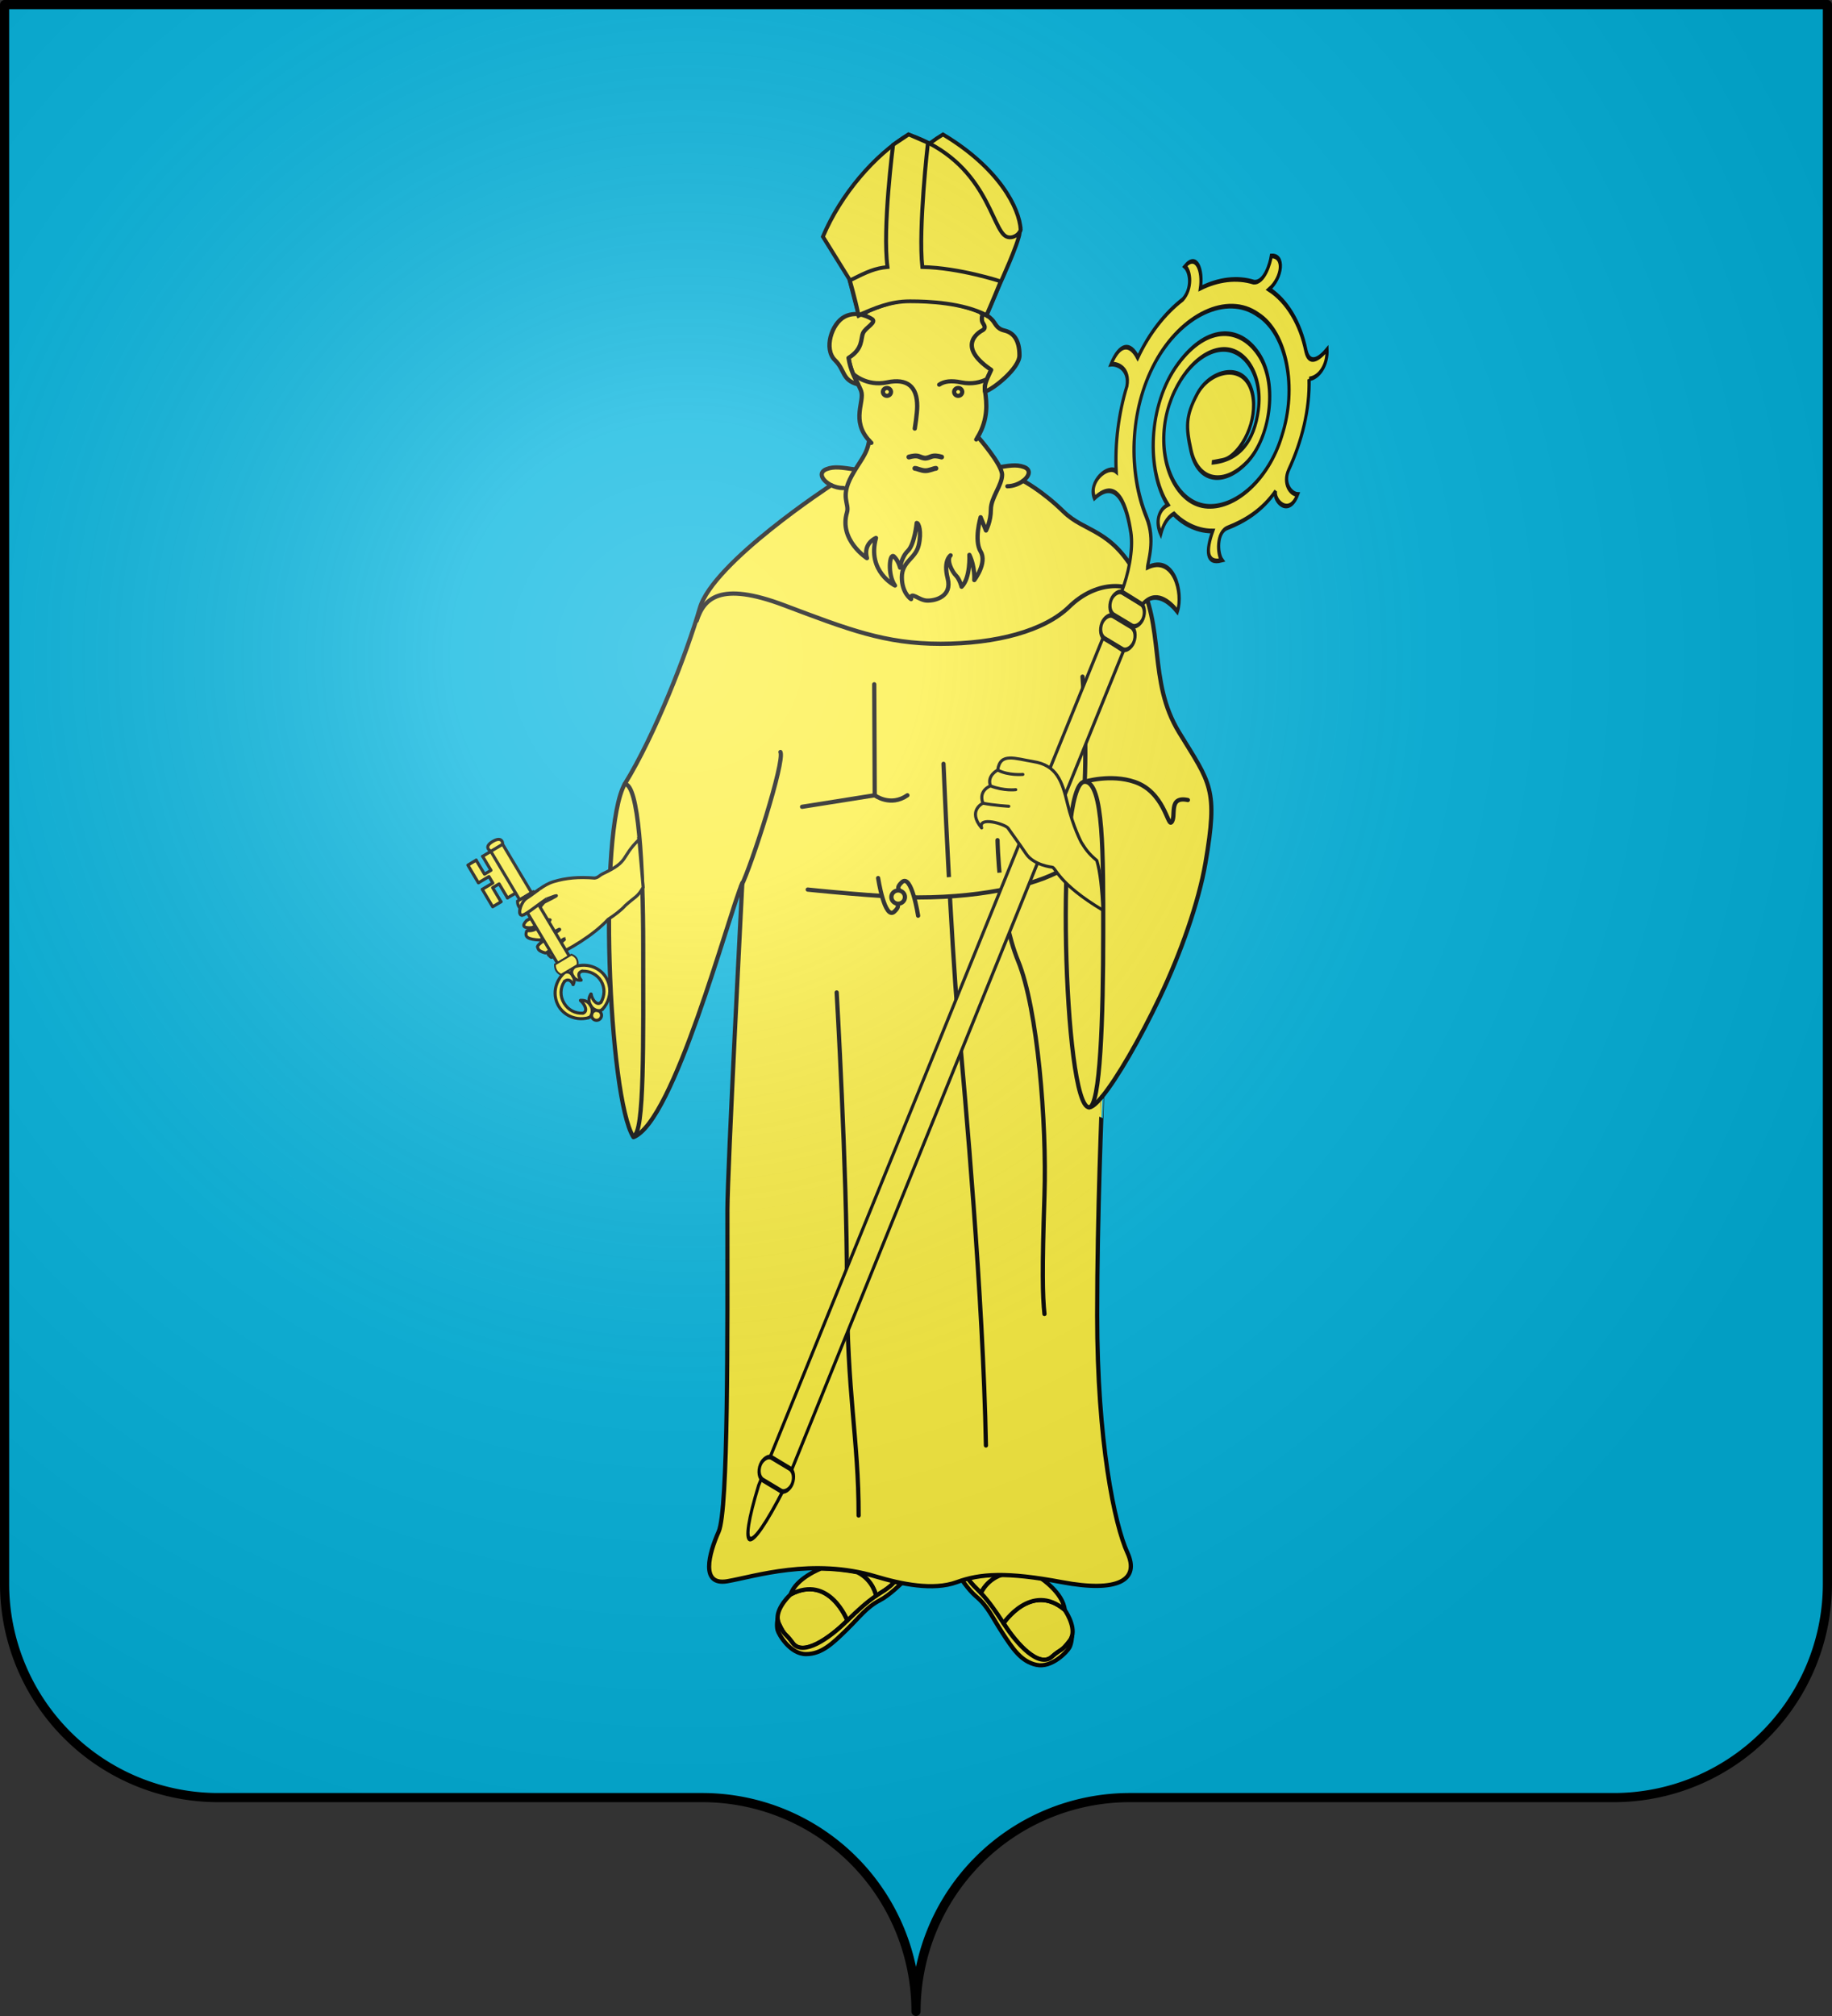 <?xml version="1.0" encoding="UTF-8" standalone="no"?>
<svg
   xmlns:dc="http://purl.org/dc/elements/1.1/"
   xmlns:cc="http://creativecommons.org/ns#"
   xmlns:rdf="http://www.w3.org/1999/02/22-rdf-syntax-ns#"
   xmlns:svg="http://www.w3.org/2000/svg"
   xmlns="http://www.w3.org/2000/svg"
   xmlns:xlink="http://www.w3.org/1999/xlink"
   xmlns:sodipodi="http://sodipodi.sourceforge.net/DTD/sodipodi-0.dtd"
   xmlns:inkscape="http://www.inkscape.org/namespaces/inkscape"
   width="600"
   height="660"
   viewBox="-300 -295 600 660"
   id="svg2"
   version="1.1"
   inkscape:version="0.48.3.1 r9886"
   sodipodi:docname="Uccle Blason.svg"
   inkscape:export-filename="/home/yan/Images/blasons/uccle/Uccle Blason.png"
   inkscape:export-xdpi="156.54997"
   inkscape:export-ydpi="156.54997">
  <rect x="-300" y="-295" width="600" height="660" fill="#333333" stroke="none"/>
  <sodipodi:namedview
     pagecolor="#ffffff"
     bordercolor="#666666"
     borderopacity="1"
     objecttolerance="10"
     gridtolerance="10"
     guidetolerance="10"
     inkscape:pageopacity="0"
     inkscape:pageshadow="2"
     inkscape:window-width="1680"
     inkscape:window-height="895"
     id="namedview27"
     showgrid="false"
     inkscape:zoom="1"
     inkscape:cx="702.85175"
     inkscape:cy="545.48143"
     inkscape:window-x="0"
     inkscape:window-y="24"
     inkscape:window-maximized="1"
     inkscape:current-layer="layer4" />
  <defs
     id="defs4">
    <radialGradient
       id="Gradient1"
       gradientUnits="userSpaceOnUse"
       cy="-80"
       cx="-75"
       r="405">
      <stop
         stop-color="#fff"
         stop-opacity=".31"
         offset="0"
         id="stop7" />
      <stop
         stop-color="#fff"
         stop-opacity=".25"
         offset=".19"
         id="stop9" />
      <stop
         stop-color="#6b6b6b"
         stop-opacity=".125"
         offset=".6"
         id="stop11" />
      <stop
         stop-opacity=".125"
         offset="1"
         id="stop13" />
    </radialGradient>
    <clipPath
       id="shield_cut">
      <path
         id="shield"
         d="M-298.5,-293.5 h597 v517 a70,70 0 0,1 -70,70 h-158.5 a70,70 0 0,0 -70,70 70,70 0 0,0 -70,-70 h-158.5 a70,70 0 0,1 -70,-70z"
         style="stroke-linecap:round;stroke-linejoin:round" />
    </clipPath>
  </defs>
  <g
     id="layer4"
     inkscape:label="Fond écu"
     inkscape:groupmode="layer">
    <use
       xlink:href="#shield"
       id="use18"
       style="fill:#02b5df;fill-opacity:1"
       fill="#e20909" />
    <g
       id="g4499"
       transform="matrix(0.807,0,0,0.665,-43.976,526.7)">
      <g
         style="fill:#e20909"
         id="g4501">
        <g
           style="fill:#e20909"
           id="g4503" />
      </g>
    </g>
    <g
       id="g4927"
       transform="matrix(0.771,0,0,0.771,-395.556,-501.793)">
      <g
         style="fill:#fcef3c;display:inline;overflow:visible"
         id="g4507"
         transform="matrix(1.137,0,0,1.11,341.713,275.085)">
        <g
           style="fill:#fcef3c"
           id="g4509">
          <path
             style="fill:#fcef3c;stroke:#000000;stroke-width:1.595;stroke-linecap:round;stroke-linejoin:round"
             d="m 142.638,598.922 c 0,0 -1.188,1.758 -5.035,4.142 -0.625,0.389 -1.237,0.791 -1.838,1.209 0,0 -1.012,-6.011 -6.982,-9.001 l 0.801,-2.367 14.08,4.146 -1.026,1.871 z"
             id="path4511"
             inkscape:connector-curvature="0" />
          <path
             style="fill:#fcef3c;stroke:#000000;stroke-width:1.595;stroke-linecap:round;stroke-linejoin:round"
             d="m 98.988,613.036 c -0.275,-4.565 4.852,-9.289 4.852,-9.289 14.489,-7.837 21.196,9.972 21.196,9.972 -0.228,0.228 -0.458,0.458 -0.692,0.69 -5.878,5.878 -15.936,13.26 -19.729,7.904 -2.97,-4.19 -2.825,-2.3 -5.149,-7.356 -0.291,-0.633 -0.439,-1.269 -0.478,-1.921 z"
             id="path4513"
             inkscape:connector-curvature="0" />
        </g>
        <g
           style="fill:#fcef3c"
           id="g4515">
          <path
             style="fill:#fcef3c;stroke:#000000;stroke-width:1.595;stroke-linecap:round;stroke-linejoin:round"
             d="m 128.782,595.271 c -4.678,-0.934 -9.236,-1.352 -13.596,-1.421 0,0 -9.296,3.609 -11.346,9.896 14.489,-7.837 21.196,9.972 21.196,9.972 -0.228,0.228 -0.458,0.458 -0.692,0.69 -5.878,5.878 -15.936,13.26 -19.729,7.904 -2.97,-4.19 -2.825,-2.3 -5.149,-7.356 -0.291,-0.633 -0.439,-1.27 -0.478,-1.921 0,0 -0.479,2.604 0,4.381 0.478,1.777 4.715,9.158 10.593,9.158 5.878,0 9.979,-4.101 15.104,-9.228 5.126,-5.124 7.452,-8.674 12.441,-11.339 3.784,-2.022 8.107,-6.516 8.107,-6.516 -0.871,-0.177 -1.738,-0.369 -2.596,-0.571 0,0 -1.188,1.758 -5.035,4.142 -0.625,0.389 -1.237,0.791 -1.838,1.209 10e-4,0.001 -1.012,-6.009 -6.982,-9 z"
             id="path4517"
             inkscape:connector-curvature="0" />
          <path
             style="fill:#fcef3c;stroke:#000000;stroke-width:1.595;stroke-linecap:round;stroke-linejoin:round"
             d="m 125.036,613.719 c 3.973,-3.956 7.192,-6.983 10.729,-9.446"
             id="path4519"
             inkscape:connector-curvature="0" />
        </g>
        <g
           style="fill:#fcef3c"
           id="g4521">
          <path
             style="fill:#fcef3c;stroke:#000000;stroke-width:1.595;stroke-linecap:round;stroke-linejoin:round"
             d="m 169.418,596.501 c 0,0 0.777,1.974 4.014,5.139 0.526,0.515 1.035,1.04 1.531,1.58 0,0 2.296,-5.647 8.773,-7.268 l -0.267,-2.485 -14.645,0.983 0.594,2.051 z"
             id="path4523"
             inkscape:connector-curvature="0" />
          <path
             style="fill:#fcef3c;stroke:#000000;stroke-width:1.595;stroke-linecap:round;stroke-linejoin:round"
             d="m 208.954,619.772 c 1.262,-4.397 -2.715,-10.121 -2.715,-10.121 -12.438,-10.801 -22.858,5.12 -22.858,5.12 0.173,0.271 0.349,0.548 0.525,0.826 4.459,7.016 12.671,16.408 17.539,12.006 3.811,-3.444 3.258,-1.63 6.626,-6.062 0.419,-0.554 0.703,-1.142 0.883,-1.769 z"
             id="path4525"
             inkscape:connector-curvature="0" />
        </g>
        <g
           style="fill:#fcef3c"
           id="g4527">
          <path
             style="fill:#fcef3c;stroke:#000000;stroke-width:1.595;stroke-linecap:round;stroke-linejoin:round"
             d="m 183.736,595.952 c 4.769,0.106 9.309,0.689 13.581,1.57 0,0 8.288,5.545 8.921,12.129 -12.438,-10.801 -22.858,5.12 -22.858,5.12 0.173,0.271 0.349,0.548 0.525,0.826 4.459,7.016 12.671,16.408 17.539,12.006 3.811,-3.444 3.258,-1.63 6.626,-6.062 0.42,-0.555 0.704,-1.143 0.884,-1.77 0,0 -0.1,2.646 -0.953,4.274 -0.853,1.633 -6.594,7.915 -12.332,6.636 -5.736,-1.278 -8.847,-6.173 -12.735,-12.29 -3.888,-6.118 -5.386,-10.089 -9.676,-13.775 -3.254,-2.796 -6.497,-8.123 -6.497,-8.123 0.889,0.017 1.776,0.018 2.658,0.007 0,0 0.777,1.974 4.014,5.139 0.526,0.515 1.035,1.04 1.531,1.58 -0.001,10e-4 2.295,-5.647 8.772,-7.267 z"
             id="path4529"
             inkscape:connector-curvature="0" />
          <path
             style="fill:#fcef3c;stroke:#000000;stroke-width:1.595;stroke-linecap:round;stroke-linejoin:round"
             d="m 183.38,614.771 c -3.018,-4.724 -5.501,-8.38 -8.417,-11.552"
             id="path4531"
             inkscape:connector-curvature="0" />
        </g>
      </g>
      <path
         sodipodi:nodetypes="sccccccscccccssccccccccs"
         inkscape:connector-curvature="0"
         id="path4535"
         d="m 589.993,826.368 c 0,54.207 7.46,89.399 12.847,101.13 5.388,11.73 -4.145,16.99 -27.765,12.541 -23.622,-4.449 -34.811,-3.641 -44.756,0 -9.946,3.64 -23.622,0.808 -34.396,-2.428 -26.846,-8.06 -51.387,0 -62.991,2.022 -11.603,2.022 -7.873,-11.73 -3.729,-21.034 4.144,-9.305 3.729,-84.141 3.729,-136.728 0,-16.183 6.335,-138.801 6.335,-138.801 -6.325,15.152 -29.002,101.258 -46.233,108.002 -10.713,-16.695 -15.112,-130.329 -3.622,-150.103 12.558,-20.346 26.219,-55.139 31.814,-74.556 5.595,-19.416 55.792,-52.183 55.792,-52.183 -3.776,-1.868 -5.773,-5.363 -1.979,-6.818 6.543,-2.509 12.273,2.302 41.928,1.974 29.655,-0.327 35.27,-5.262 41.87,-2.899 3.257,1.166 2.354,3.903 -0.286,5.895 0,0 7.979,4.123 17.147,13.073 9.169,8.949 19.95,6.978 31.08,27.002 12.432,22.363 4.521,44.671 18.027,66.746 13.364,21.844 16.646,23.703 11.189,55.468 -2.858,16.627 -10.517,38.428 -19.581,57.393 -8.258,17.28 -17.916,34.032 -24.314,41.812 0.001,-10e-4 -2.104,50.218 -2.104,92.491 z"
         style="fill:#fcef3c;stroke:#000000;stroke-width:1.792;stroke-linecap:round;stroke-linejoin:round" />
      <path
         inkscape:connector-curvature="0"
         id="path4537"
         d="m 477.018,474.229 c 1.528,0.756 3.347,1.245 5.192,1.225"
         style="fill:#fcef3c;stroke:#000000;stroke-width:1.792;stroke-linecap:round;stroke-linejoin:round" />
      <path
         inkscape:connector-curvature="0"
         id="path4539"
         d="m 551.853,474.688 c 2.524,-0.028 4.978,-1.009 6.696,-2.305"
         style="fill:#fcef3c;stroke:#000000;stroke-width:1.792;stroke-linecap:round;stroke-linejoin:round" />
      <path
         sodipodi:nodetypes="cc"
         inkscape:connector-curvature="0"
         id="path4541"
         d="m 438.763,644.53 c 4.404,-8.69 18.655,-53.109 16.696,-56.993"
         style="fill:#fcef3c;stroke:#000000;stroke-width:1.792;stroke-linecap:round;stroke-linejoin:round" />
      <path
         inkscape:connector-curvature="0"
         id="path4543"
         d="m 592.572,664.198 c 0,36.171 -1.27,74.206 -5.997,74.206 -10.878,0 -14.608,-138.266 -1.864,-138.266 8.081,0 7.861,31.245 7.861,64.06 z"
         style="fill:#fcef3c;stroke:#000000;stroke-width:1.792;stroke-linecap:round;stroke-linejoin:round" />
      <path
         inkscape:connector-curvature="0"
         id="path4547"
         d="m 592.099,733.876 c -2.365,2.875 -4.285,4.528 -5.524,4.528"
         style="fill:#fcef3c;stroke:#000000;stroke-width:1.792;stroke-linecap:round;stroke-linejoin:round" />
      <path
         inkscape:connector-curvature="0"
         id="path4549"
         d="m 419.892,531.798 c 2.957,-9.311 9.725,-16.914 37.076,-6.599 27.352,10.314 42.892,16.383 66.513,16.383 23.622,0 44.134,-5.461 54.702,-15.777 10.567,-10.315 24.6,-11.533 32.903,-3.427"
         style="fill:#fcef3c;stroke:#000000;stroke-width:1.792;stroke-linecap:round;stroke-linejoin:round" />
      <path
         inkscape:connector-curvature="0"
         id="path4551"
         d="m 583.777,555.538 c 0,0 1.866,24.878 0.932,44.599 0,0 10.992,-3.399 21.239,0.101 12.433,4.247 13.987,18.708 15.54,17.192 2.383,-2.326 -1.658,-11.353 7.045,-9.507"
         style="fill:#fcef3c;stroke:#000000;stroke-width:1.792;stroke-linecap:round;stroke-linejoin:round" />
      <path
         inkscape:connector-curvature="0"
         id="path4555"
         d="m 479.346,689.638 c 0,0 4.352,75.242 4.352,123.177 0,47.937 4.973,66.141 4.973,98.908"
         style="fill:#fcef3c;stroke:#000000;stroke-width:1.792;stroke-linecap:round;stroke-linejoin:round" />
      <path
         inkscape:connector-curvature="0"
         id="path4557"
         d="m 524.724,592.552 c 0,0 3.108,74.028 6.216,108.615 3.107,34.586 10.567,117.11 11.811,180.821"
         style="fill:#fcef3c;stroke:#000000;stroke-width:1.792;stroke-linecap:round;stroke-linejoin:round" />
      <path
         inkscape:connector-curvature="0"
         id="path4559"
         d="m 547.673,624.964 c 0,0 0.465,31.099 8.753,51.325 8.289,20.226 12.192,68.581 11.189,99.512 -1.036,31.956 -0.831,42.517 0,50.364"
         style="fill:#fcef3c;stroke:#000000;stroke-width:1.792;stroke-linecap:round;stroke-linejoin:round" />
      <path
         inkscape:connector-curvature="0"
         id="path4561"
         d="m 467.052,645.95 c 0,0 31.771,3.336 46.897,3.336 29.423,0 53.06,-6.054 63.153,-13.04"
         style="fill:#fcef3c;stroke:#000000;stroke-width:1.792;stroke-linecap:round;stroke-linejoin:round" />
      <path
         inkscape:connector-curvature="0"
         id="path4563"
         d="m 513.941,657.04 c 0,0 -2.788,-18.101 -6.903,-14.231 -4.115,3.871 1.766,3.084 -1.593,6.242 -3.358,3.158 2.522,2.372 -1.593,6.242 -4.115,3.87 -6.903,-14.231 -6.903,-14.231"
         style="fill:#fcef3c;stroke:#000000;stroke-width:1.792;stroke-linecap:round;stroke-linejoin:round" />
      <circle
         transform="matrix(1.137,0,0,1.11,341.713,275.085)"
         d="m 146.556,336.981 c 0,1.401 -1.135,2.536 -2.536,2.536 -1.401,0 -2.536,-1.135 -2.536,-2.536 0,-1.401 1.135,-2.536 2.536,-2.536 1.401,0 2.536,1.135 2.536,2.536 z"
         id="circle4565"
         r="2.536"
         cy="336.981"
         cx="144.02"
         sodipodi:cx="144.02"
         sodipodi:cy="336.98099"
         sodipodi:rx="2.536"
         sodipodi:ry="2.536"
         style="fill:#fcef3c;stroke:#000000;stroke-width:1.595;stroke-linecap:round;stroke-linejoin:round" />
      <path
         inkscape:connector-curvature="0"
         id="path4569"
         d="m 495.508,605.901 c 0,0 6.63,5.056 13.882,0"
         style="fill:none;stroke:#000000;stroke-width:1.792;stroke-linecap:round;stroke-linejoin:round" />
      <line
         id="line4571"
         y2="605.901"
         x2="495.508"
         y1="610.796"
         x1="464.643"
         style="fill:#e20909;stroke:#000000;stroke-width:1.792;stroke-linecap:round;stroke-linejoin:round" />
      <line
         id="line4573"
         y2="605.901"
         x2="495.508"
         y1="558.775"
         x1="495.301"
         style="fill:#e20909;stroke:#000000;stroke-width:1.792;stroke-linecap:round;stroke-linejoin:round" />
      <g
         transform="matrix(0.501,0.317,-0.327,0.807,537.361,104.37)"
         id="g4603"
         style="fill:#e20909;display:inline;overflow:visible">
        <g
           style="stroke:#000000;stroke-width:2.286;stroke-miterlimit:4;stroke-opacity:1;stroke-dasharray:none"
           id="g4605"
           transform="matrix(-1,0,0,1,725.392,101.015)">
          <path
             id="path4607"
             style="fill:#fcef3c;fill-opacity:1;fill-rule:evenodd;stroke:#000000;stroke-width:2.286;stroke-linecap:butt;stroke-linejoin:miter;stroke-miterlimit:4;stroke-opacity:1;stroke-dasharray:none"
             d="m 340.677,734.671 -0.065,-441.479 17.395,-0.413 0.73,446.783 c -4.705,34.304 -12.966,33.343 -18.059,-4.892 z"
             inkscape:connector-curvature="0" />
          <rect
             id="rect4609"
             style="fill:#fcef3c;fill-opacity:1;stroke:#000000;stroke-width:2.286;stroke-linecap:round;stroke-linejoin:round;stroke-miterlimit:4;stroke-opacity:1;stroke-dasharray:none"
             transform="matrix(1,0.016,-0.013,1,0,0)"
             y="275.676"
             x="339.695"
             ry="5.879"
             rx="5.879"
             height="11.757"
             width="26.724" />
          <rect
             id="rect4611"
             style="fill:#fcef3c;fill-opacity:1;stroke:#000000;stroke-width:2.286;stroke-linecap:round;stroke-linejoin:round;stroke-miterlimit:4;stroke-opacity:1;stroke-dasharray:none"
             transform="matrix(1,0.016,-0.013,1,0,0)"
             y="263.349"
             x="339.695"
             ry="5.879"
             rx="5.879"
             height="11.757"
             width="26.724" />
          <g
             id="g4613"
             style="fill:#fcef3c;stroke:#000000;stroke-width:2.286;stroke-miterlimit:4;stroke-opacity:1;stroke-dasharray:none"
             transform="matrix(0.719,-0.693,0.695,0.721,145.969,-237.93)">
            <path
               id="path4615"
               style="fill:#fcef3c;fill-opacity:1;fill-rule:evenodd;stroke:#000000;stroke-width:2.286;stroke-linecap:butt;stroke-linejoin:miter;stroke-miterlimit:4;stroke-opacity:1;stroke-dasharray:none"
               d="m -152.227,364.335 c -15.004,2.796 -28.362,11.735 -38.139,23.46 -4.633,5.557 -12.538,1.605 -14.825,-3.066 -8.693,8.335 4.629,16.95 8.302,14.138 -5.434,11.041 -5.302,23.764 -3.383,35.771 1.267,7.928 -9.65,9.592 -14.086,7.38 2.813,10.888 9.703,9.3 16.981,2.67 5.35,11.852 14.391,19.937 20.23,23.794 0.058,5.36 -2.701,8.451 -5.911,10.716 7.756,2.311 12.427,-1.275 12.055,-7.821 23.114,10.393 54.815,2.083 65.703,-22.427 10.888,-24.51 -1.271,-46.243 -20.944,-54.755 -19.673,-8.512 -43.122,2.459 -47.861,20.229 -4.739,17.77 4.956,34.577 22.595,35.625 13.071,0.776 18.574,-0.287 25.788,-10.501 7.214,-10.215 2.373,-30.847 -11.601,-35.342 -13.975,-4.495 -27.894,6.826 -29.076,20.811 -0.336,3.97 1.071,6.649 2.785,12.639 -7.294,-18.942 -2.117,-30.369 11.394,-36.4 15.752,-7.031 34.937,1.844 40.939,17.764 6.658,17.662 -2.865,38.336 -20.079,45.623 -18.761,7.942 -41.668,-0.231 -51.585,-17.824 -10.699,-18.98 -6.109,-44.862 11.134,-58.205 18.719,-15.67 48.674,-14.774 66.347,2.123 20.233,18.044 23.155,50.926 7.733,73.138 -15.675,22.577 -45.619,29.849 -72.635,22.918 -14.231,-3.651 -22.313,4.214 -25.064,4.925 -1.538,-18.622 -22.896,-20.967 -30.592,-14.769 7.258,4.089 17.509,12.237 14.08,22.422 4.935,4.819 8.937,8.59 12.483,12.127 6.062,-6.041 16.546,-12.533 26.12,-12.721 12.933,-0.254 31.412,2.17 27.739,20.061 10.208,2.672 12.337,-12.775 6.609,-17.232 13.853,-2.265 27.237,-7.851 38.281,-16.562 7.446,-3.861 13.815,3.361 15.51,8.032 7.618,-8.092 4.948,-14.993 -4.892,-18.413 8.434,-10.173 13.51,-22.97 14.819,-36.087 2.31,-7.503 11.112,-8.353 15.527,-5.062 3.263,-9.165 -7.444,-11.577 -15.402,-7.781 -1.02,-12.846 -5.577,-25.411 -13.156,-35.844 -3.658,-6.962 4.262,-12.857 7.501,-14.445 -3.789,-9.011 -13.899,-4.914 -15.626,5.195 -11.083,-10.467 -25.982,-16.799 -41.219,-17.406 -8.346,-0.579 -7.863,-8.087 -5.649,-14.004 -7.92,1.246 -11.368,8.424 -8.931,15.106 z"
               inkscape:connector-curvature="0" />
          </g>
          <rect
             id="rect4617"
             style="fill:#fcef3c;fill-opacity:1;stroke:#000000;stroke-width:2.286;stroke-linecap:round;stroke-linejoin:round;stroke-miterlimit:4;stroke-opacity:1;stroke-dasharray:none"
             transform="matrix(1,0.016,-0.013,1,0,0)"
             y="718.58"
             x="345.897"
             ry="5.879"
             rx="5.879"
             height="11.757"
             width="26.724" />
        </g>
      </g>
      <g
         id="g4831">
        <g
           transform="matrix(1.137,0,0,1.11,341.713,275.085)"
           id="g4575"
           style="fill:#fcef3c;display:inline;overflow:visible">
          <path
             inkscape:connector-curvature="0"
             id="path4577"
             d="m 133.175,162.35 c -6.875,-7.775 -1.593,-14.948 -2.999,-18.986 -1.313,-3.774 -5.104,-7.837 -5.104,-18.044 0,-10.207 16.95,-20.777 27.704,-20.777 14.763,0 28.067,10.935 28.067,20.777 0,9.842 -5.103,13.123 -4.374,18.044 0.695,4.686 1.224,10.693 -2.663,17.552 0,0 9.042,10.515 9.042,14.524 0,4.01 -4.192,8.749 -4.192,13.305 0,4.556 -1.823,8.019 -1.823,8.019 l -2.005,-5.103 c 0,0 -2.552,8.748 0,13.123 2.552,4.374 -2.369,10.936 -2.369,10.936 0,0 0.365,-4.921 -1.822,-9.66 0,0 0.456,8.839 -2.917,12.212 0,0 -0.729,-2.916 -2.095,-4.283 -1.367,-1.367 -3.783,-5.97 -2.005,-7.746 0,0 -2.825,1.914 -1.093,8.839 1.731,6.926 -4.63,8.623 -7.837,8.475 -2.961,-0.137 -6.219,-3.85 -5.833,-0.546 0,0 -3.463,-2.279 -3.463,-8.384 0,-6.105 5.104,-7.017 6.289,-12.212 1.185,-5.194 0,-8.566 -0.729,-8.566 0,0 -0.775,8.156 -3.281,10.663 -2.506,2.506 -2.917,6.47 -2.917,6.47 0,0 -0.592,-2.597 -2.278,-4.283 -1.686,-1.686 -2.552,6.927 0.365,11.118 0,0 -10.571,-5.376 -7.108,-18.226 0,0 -4.921,2.005 -3.372,7.746 0,0 -10.545,-6.88 -7.472,-17.498 1.002,-3.462 -2.627,-5.735 1.731,-13.942 3.098,-5.834 5.787,-8.157 6.553,-13.547 z"
             style="fill:#fcef3c" />
          <path
             inkscape:connector-curvature="0"
             id="path4579"
             d="m 153.87,176.033 c -9.021,0 -12.416,-5.354 -20.694,-13.683 -0.766,5.39 -3.455,7.714 -6.553,13.546 -4.359,8.207 -0.729,10.479 -1.731,13.942 -3.073,10.617 7.472,17.498 7.472,17.498 -1.549,-5.741 3.372,-7.746 3.372,-7.746 -3.463,12.85 7.108,18.226 7.108,18.226 -2.917,-4.191 -2.05,-12.804 -0.365,-11.118 1.687,1.686 2.278,4.283 2.278,4.283 0,0 0.411,-3.964 2.917,-6.47 2.506,-2.506 3.281,-10.663 3.281,-10.663 0.729,0 1.914,3.372 0.729,8.566 -1.185,5.195 -6.289,6.106 -6.289,12.212 0,6.104 3.463,8.384 3.463,8.384 -0.386,-3.303 2.872,0.409 5.833,0.546 3.207,0.148 9.569,-1.549 7.837,-8.475 -1.732,-6.926 1.093,-8.839 1.093,-8.839 -1.777,1.776 0.638,6.379 2.005,7.746 1.367,1.367 2.095,4.283 2.095,4.283 3.373,-3.373 2.917,-12.212 2.917,-12.212 2.187,4.739 1.822,9.66 1.822,9.66 0,0 4.921,-6.562 2.369,-10.936 -2.552,-4.375 0,-13.123 0,-13.123 l 2.005,5.103 c 0,0 1.823,-3.463 1.823,-8.019 0,-4.556 4.192,-9.295 4.192,-13.305 0,-4.009 -9.042,-14.524 -9.042,-14.524 -7.903,7.483 -10.915,15.118 -19.937,15.118 z"
             style="fill:#fcef3c" />
          <path
             inkscape:connector-curvature="0"
             id="path4581"
             d="m 133.175,162.35 c -6.875,-7.775 -1.593,-14.948 -2.999,-18.986 -1.313,-3.774 -5.104,-7.837 -5.104,-18.044 0,-10.207 16.95,-20.777 27.704,-20.777 14.763,0 28.067,10.935 28.067,20.777 0,9.842 -5.103,13.123 -4.374,18.044 0.695,4.686 1.224,10.693 -2.663,17.552 0,0 9.042,10.515 9.042,14.524 0,4.01 -4.192,8.749 -4.192,13.305 0,4.556 -1.823,8.019 -1.823,8.019 l -2.005,-5.103 c 0,0 -2.552,8.748 0,13.123 2.552,4.374 -2.369,10.936 -2.369,10.936 0,0 0.365,-4.921 -1.822,-9.66 0,0 0.456,8.839 -2.917,12.212 0,0 -0.729,-2.916 -2.095,-4.283 -1.367,-1.367 -3.783,-5.97 -2.005,-7.746 0,0 -2.825,1.914 -1.093,8.839 1.731,6.926 -4.63,8.623 -7.837,8.475 -2.961,-0.137 -6.219,-3.85 -5.833,-0.546 0,0 -3.463,-2.279 -3.463,-8.384 0,-6.105 5.104,-7.017 6.289,-12.212 1.185,-5.194 0,-8.566 -0.729,-8.566 0,0 -0.775,8.156 -3.281,10.663 -2.506,2.506 -2.917,6.47 -2.917,6.47 0,0 -0.592,-2.597 -2.278,-4.283 -1.686,-1.686 -2.552,6.927 0.365,11.118 0,0 -10.571,-5.376 -7.108,-18.226 0,0 -4.921,2.005 -3.372,7.746 0,0 -10.545,-6.88 -7.472,-17.498 1.002,-3.462 -2.627,-5.735 1.731,-13.942 3.098,-5.834 5.787,-8.157 6.553,-13.547 z"
             style="fill:#fcef3c;stroke:#000000;stroke-width:1.595;stroke-linecap:round;stroke-linejoin:round" />
          <path
             inkscape:connector-curvature="0"
             id="path4583"
             d="m 133.175,162.35 c 0.259,0.292 0.535,0.586 0.829,0.88"
             style="fill:#fcef3c;stroke:#000000;stroke-width:1.595;stroke-linecap:round;stroke-linejoin:round" />
          <path
             inkscape:connector-curvature="0"
             id="path4585"
             d="m 173.189,161.953 c 0.217,-0.348 0.423,-0.694 0.618,-1.038"
             style="fill:#fcef3c;stroke:#000000;stroke-width:1.595;stroke-linecap:round;stroke-linejoin:round" />
          <path
             inkscape:connector-curvature="0"
             id="path4587"
             d="m 127.168,136.84 c 0,0 5.013,4.882 12.667,3.242 7.655,-1.64 11.3,1.64 11.3,9.113 0,2.916 -0.911,8.566 -0.911,8.566"
             style="fill:#fcef3c;stroke:#000000;stroke-width:1.595;stroke-linecap:round;stroke-linejoin:round" />
          <path
             inkscape:connector-curvature="0"
             id="path4589"
             d="m 177.221,138.847 c -2.22,1.115 -5.569,2.116 -9.681,1.235 -3.604,-0.772 -6.32,-0.454 -8.185,0.88"
             style="fill:#fcef3c;stroke:#000000;stroke-width:1.595;stroke-linecap:round;stroke-linejoin:round" />
          <circle
             d="m 141.338,143.728 c 0,0.83 -0.672,1.502 -1.502,1.502 -0.83,0 -1.502,-0.672 -1.502,-1.502 0,-0.83 0.672,-1.502 1.502,-1.502 0.83,0 1.502,0.672 1.502,1.502 z"
             id="circle4591"
             r="1.502"
             cy="143.728"
             cx="139.836"
             sodipodi:cx="139.836"
             sodipodi:cy="143.728"
             sodipodi:rx="1.502"
             sodipodi:ry="1.502"
             style="fill:#fcef3c;stroke:#000000;stroke-width:1.595;stroke-linecap:round;stroke-linejoin:round" />
          <circle
             d="m 167.949,143.728 c 0,0.83 -0.673,1.503 -1.503,1.503 -0.83,0 -1.503,-0.673 -1.503,-1.503 0,-0.83 0.673,-1.503 1.503,-1.503 0.83,0 1.503,0.673 1.503,1.503 z"
             id="circle4593"
             r="1.503"
             cy="143.728"
             cx="166.446"
             sodipodi:cx="166.446"
             sodipodi:cy="143.728"
             sodipodi:rx="1.503"
             sodipodi:ry="1.503"
             style="fill:#fcef3c;stroke:#000000;stroke-width:1.595;stroke-linecap:round;stroke-linejoin:round" />
          <path
             inkscape:connector-curvature="0"
             id="path4595"
             d="m 158.113,172.977 c -0.76,0 -2.338,0.895 -3.914,0.895 -1.578,0 -3.155,-0.895 -3.915,-0.895"
             style="fill:#fcef3c;stroke:#000000;stroke-width:1.861;stroke-linecap:round;stroke-linejoin:round" />
          <path
             inkscape:connector-curvature="0"
             id="path4597"
             d="m 160.237,168.644 c -1.348,-0.391 -2.759,-0.672 -4.042,-0.112 -1.283,0.56 -2.052,0.56 -2.052,0.56 0,0 -0.771,0 -2.052,-0.56 -1.283,-0.56 -2.695,-0.279 -4.042,0.112"
             style="fill:#fcef3c;stroke:#000000;stroke-width:1.861;stroke-linecap:round;stroke-linejoin:round" />
          <path
             inkscape:connector-curvature="0"
             id="path4599"
             d="m 178.77,135.297 c -14.191,-9.852 -3.143,-15.195 -3.143,-15.195 1.515,-1.037 0.18,-2.282 -0.179,-3.193 -0.277,-0.703 -0.767,-5.226 3.505,-0.954 1.538,1.538 1.64,3.555 4.785,4.306 3.144,0.752 5.604,3.281 5.604,9.5 0,4.921 -9.752,12.905 -12.838,13.833 -0.011,-0.078 -0.022,-0.155 -0.034,-0.232 -0.404,-2.726 0.982,-4.95 2.3,-8.065 z"
             style="fill:#fcef3c;stroke:#000000;stroke-width:1.595;stroke-linecap:round;stroke-linejoin:round" />
          <path
             inkscape:connector-curvature="0"
             id="path4601"
             d="m 129.075,140.882 c -6.208,-1.685 -4.753,-5.38 -8.649,-9.276 -4.306,-4.305 -1.276,-14.079 3.645,-16.676 4.921,-2.598 9.979,0.82 9.979,0.82 2.324,1.23 -2.187,3.281 -3.144,5.468 -0.957,2.188 0.083,6.022 -5.433,9.503 0.743,4.722 2.374,7.707 3.602,10.161 z"
             style="fill:#fcef3c;stroke:#000000;stroke-width:1.595;stroke-linecap:round;stroke-linejoin:round" />
        </g>
        <g
           style="fill:#fcef3c;stroke:#000000;stroke-width:4.771;stroke-miterlimit:4;stroke-opacity:1;stroke-dasharray:none;display:inline;overflow:visible"
           transform="matrix(0.319,0,0,0.367,420.276,308.103)"
           id="g4619">
          <g
             style="fill:#fcef3c;stroke:#000000;stroke-width:1.953;stroke-miterlimit:4;stroke-opacity:1;stroke-dasharray:none;display:inline"
             id="g4621"
             transform="matrix(2.413,0,0,2.474,-697.887,-67.685)">
            <g
               style="fill:#fcef3c;stroke:#000000;stroke-width:1.953;stroke-miterlimit:4;stroke-opacity:1;stroke-dasharray:none"
               id="g4623">
              <g
                 style="fill:#fcef3c;stroke:#000000;stroke-width:1.953;stroke-miterlimit:4;stroke-opacity:1;stroke-dasharray:none"
                 id="g4625">
                <g
                   style="fill:#fcef3c;stroke:#000000;stroke-width:1.953;stroke-miterlimit:4;stroke-opacity:1;stroke-dasharray:none"
                   id="g4627">
                  <g
                     style="fill:#fcef3c;stroke:#000000;stroke-width:6.292;stroke-miterlimit:4;stroke-opacity:1;stroke-dasharray:none"
                     transform="matrix(0.332,0,0,0.29,316.66,-23.695)"
                     id="g4629">
                    <g
                       style="fill:#fcef3c;stroke:#000000;stroke-width:6.292;stroke-miterlimit:4;stroke-opacity:1;stroke-dasharray:none"
                       id="g4631">
                      <g
                         style="fill:#fcef3c;stroke:#000000;stroke-width:1.203;stroke-miterlimit:4;stroke-opacity:1;stroke-dasharray:none"
                         transform="matrix(5.123,0,0,5.339,54.315,65.948)"
                         id="g4633">
                        <g
                           style="fill:#fcef3c;stroke:#000000;stroke-width:1.203;stroke-miterlimit:4;stroke-opacity:1;stroke-dasharray:none"
                           transform="translate(-2.780064e-5,3.741094e-4)"
                           id="g4635">
                          <g
                             style="fill:#fcef3c;stroke:#000000;stroke-width:0.949;stroke-miterlimit:4;stroke-opacity:1;stroke-dasharray:none"
                             transform="matrix(1.342,0,0,1.198,-21.1,32.64)"
                             id="g4637">
                            <g
                               transform="matrix(1.026,0,0,1.026,-0.191,-6.283)"
                               style="fill:#fcef3c;stroke:#000000;stroke-width:0.925;stroke-miterlimit:4;stroke-opacity:1;stroke-dasharray:none"
                               id="g4639">
                              <path
                                 inkscape:connector-curvature="0"
                                 d="M 33.762,31.418 C 37.99,20.973 45.949,11.335 53.907,6.299 67.109,14.535 71.952,24.417 72.219,29.727 71.897,31.565 60.501,43.083 52.539,42.61 L 39.98,41.864 33.762,31.418 z"
                                 style="fill:#fcef3c;fill-opacity:1;fill-rule:evenodd;stroke:#000000;stroke-width:0.925;stroke-linecap:butt;stroke-linejoin:miter;stroke-miterlimit:4;stroke-opacity:1;stroke-dasharray:none"
                                 id="path4641" />
                              <path
                                 inkscape:connector-curvature="0"
                                 d="M 25.617,31.418 C 29.845,20.973 37.804,11.335 45.762,6.299 64.415,12.952 65.283,29.802 68.892,31.418 c 1.605,0.719 3.109,-0.995 3.109,-0.995 -0.373,2.86 -4.601,12.435 -4.601,12.435 L 64.166,50.818 c 0,0 -5.469,-3.822 -18.031,-3.731 -5.471,0.04 -12.062,3.731 -12.062,3.731 L 31.835,41.864 25.617,31.418 z"
                                 style="fill:#fcef3c;fill-opacity:1;fill-rule:evenodd;stroke:#000000;stroke-width:0.925;stroke-linecap:butt;stroke-linejoin:miter;stroke-miterlimit:4;stroke-opacity:1;stroke-dasharray:none"
                                 id="path4643" />
                            </g>
                            <path
                               inkscape:connector-curvature="0"
                               d="m 32.599,36.99 c 0,0 1.18,4.083 2.105,8.74 3.971,-1.754 7.552,-3.485 12.42,-3.485 4.613,0 12.71,0.381 18.521,3.485 1.345,-3.148 3.429,-8.511 3.429,-8.511 0,0 -10.072,-3.448 -18.945,-3.61 C 49.105,23.883 51.483,2.285 51.483,2.285 L 46.826,0.18 43.062,2.795 c 0,0 -2.617,21.001 -1.353,30.813 -3.067,0.339 -4.707,1.085 -9.109,3.381 z"
                               style="fill:#fcef3c;fill-opacity:1;fill-rule:evenodd;stroke:#000000;stroke-width:0.949;stroke-linecap:butt;stroke-linejoin:miter;stroke-miterlimit:4;stroke-opacity:1;stroke-dasharray:none"
                               id="path4645" />
                          </g>
                        </g>
                      </g>
                    </g>
                  </g>
                  <g
                     transform="matrix(0.453,0,0,0.217,-19.099,-50.641)"
                     style="fill:#fcef3c;fill-opacity:1;stroke:#000000;stroke-width:6.232;stroke-miterlimit:4;stroke-opacity:1;stroke-dasharray:none"
                     id="g4647" />
                </g>
              </g>
            </g>
          </g>
          <g
             style="fill:#fcef3c;stroke:#000000;stroke-width:4.771;stroke-miterlimit:4;stroke-opacity:1;stroke-dasharray:none;display:inline"
             id="g4649" />
        </g>
      </g>
      <g
         transform="matrix(1.137,0,0,1.11,342.025,302.512)"
         style="fill:#fcef3c;stroke:#000000;stroke-width:1.155;stroke-miterlimit:4;stroke-opacity:1;stroke-dasharray:none;overflow:visible"
         id="g4655">
        <path
           style="fill:#fcef3c;stroke:#000000;stroke-width:1.155;stroke-linecap:round;stroke-linejoin:round;stroke-miterlimit:4;stroke-opacity:1;stroke-dasharray:none"
           d="m 217.971,298.288 c -3.191,-2.738 -4.208,-4.384 -5.778,-6.931 0,0 -3.112,-5.979 -5.184,-14.836 -2.074,-8.857 -4.098,-14.645 -12.753,-16.078 -6.901,-1.143 -12.416,-3.585 -13.312,3.227 0,0 -4.16,2.095 -2.706,6.07 0,0 -4.631,1.624 -2.818,6.618 0,0 -5.934,2.835 -0.485,9.469 -1.471,-4.681 8.886,-1.419 9.875,0.081 0.989,1.501 3.836,5.409 6.742,9.817 2.905,4.407 9.681,5.095 9.681,5.095 1.361,0 2.101,6.168 19.026,16.499 -0.354,-8.037 -1.026,-14.704 -2.288,-19.031 z"
           id="path4657"
           inkscape:connector-curvature="0" />
        <path
           style="fill:#fcef3c;stroke:#000000;stroke-width:1.155;stroke-linecap:round;stroke-linejoin:round;stroke-miterlimit:4;stroke-opacity:1;stroke-dasharray:none"
           d="m 185.071,277.529 c 0,0 -5.451,-0.309 -9.651,-1.172"
           id="path4659"
           inkscape:connector-curvature="0" />
        <path
           style="fill:#fcef3c;stroke:#000000;stroke-width:1.155;stroke-linecap:round;stroke-linejoin:round;stroke-miterlimit:4;stroke-opacity:1;stroke-dasharray:none"
           d="m 187.673,271.177 c 0,0 -4.336,0.582 -9.435,-1.438"
           id="path4661"
           inkscape:connector-curvature="0" />
        <path
           style="fill:#fcef3c;stroke:#000000;stroke-width:1.155;stroke-linecap:round;stroke-linejoin:round;stroke-miterlimit:4;stroke-opacity:1;stroke-dasharray:none"
           d="m 190.329,265.347 c 0,0 -5.464,0.502 -9.385,-1.678"
           id="path4663"
           inkscape:connector-curvature="0" />
      </g>
      <g
         id="g4886">
        <path
           style="fill:none;stroke:#000000;stroke-width:1.792;stroke-linecap:round;stroke-linejoin:round"
           d="m 389.297,601.124 c 5.905,-10e-4 7.861,33.731 7.861,69.157 0,39.051 0.595,80.111 -4.131,80.111"
           id="path4545"
           inkscape:connector-curvature="0"
           sodipodi:nodetypes="csc" />
        <g
           style="fill:#fcef3c;stroke:#000000;stroke-width:1.155;stroke-miterlimit:4;stroke-opacity:1;stroke-dasharray:none;display:inline;overflow:visible"
           transform="matrix(0.396,1.066,1.04,-0.386,-67.883,230.369)"
           id="g4651">
          <path
             inkscape:connector-curvature="0"
             style="fill:#fcef3c;fill-rule:evenodd;stroke:#000000;stroke-width:1.155;stroke-miterlimit:4;stroke-opacity:1;stroke-dasharray:none"
             d="m 466.86,267.627 17.252,-4.828 c 2.741,-3.315 2.211,-4.156 4.044,-8.811 1.178,-2.312 1.959,-5.119 2.632,-8.069 3.636,-7.349 5.522,-17.973 5.945,-25.368 0.009,-0.153 -0.654,-0.466 -1.363,-0.773 -0.71,-0.307 -3.224,8.251 -3.403,8.124 -0.653,-0.678 3.127,-8.466 2.36,-9.046 -1.821,-2.508 -2.353,-1.787 -2.93,-1.958 -1.591,-0.228 -3.089,12.014 -3.515,10.179 0.364,-3.971 1.276,-6.368 1.245,-8.384 -1.78,-4.245 -2.936,-4.909 -4.464,-3.85 -0.801,0.555 -0.241,0.582 -0.31,0.941 1.208,2.789 -0.376,5.466 -0.305,7.443 -0.789,2.492 -0.473,2.276 -1.125,0.551 0.81,-2.468 0.906,-4.429 0.828,-6.407 -0.917,-3.058 -1.968,-3.339 -3.147,-0.846 -0.453,3.847 -2.283,5.046 -4.133,8.706 -1.129,11.18 -0.751,1.524 -0.804,-0.11 1.043,-4.642 3.225,-9.026 2.264,-9.828 -1.147,-0.957 -4.656,1.895 -5.13,4.205 -0.816,3.975 -2.566,7.802 -2.322,11.862 0.299,4.96 1.56,9.759 4.089,15.255 0.309,1.515 -0.322,1.832 -0.483,3.817 -0.892,11.014 -3.284,8.131 -7.224,17.199 z"
             id="path4653"
             sodipodi:nodetypes="ccccsscccccscccccccssscsc" />
        </g>
        <g
           id="g4460"
           transform="matrix(0.316,0.08,-0.08,0.316,677.336,593.006)">
          <g
             id="g4443">
            <path
               inkscape:connector-curvature="0"
               id="path3720"
               d="m -816.687,537.511 c -2.538,2.538 -2.538,6.654 0,9.192 2.538,2.538 6.654,2.538 9.192,0 2.538,-2.538 2.538,-6.654 0,-9.192 -2.538,-2.538 -6.654,-2.538 -9.192,0 z"
               style="color:#000000;fill:#fcef3c;stroke:#000000;stroke-width:3.975;stroke-linecap:butt;stroke-linejoin:miter;stroke-miterlimit:4;stroke-opacity:1;stroke-dasharray:none;stroke-dashoffset:0;marker:none;visibility:visible;display:inline;overflow:visible;enable-background:accumulate" />
            <path
               id="path3950"
               d="m -815.547,536.151 c -0.995,0.721 -1.908,1.627 -2.581,2.647 -0.449,0.096 -0.376,-0.633 -0.523,-0.909 -0.226,-1.056 -0.693,-2.037 -1.048,-3.039 0.074,-0.517 0.712,-0.108 0.997,-0.02 1.01,0.509 2.148,0.71 3.158,1.165 l -0.001,0.1 -8e-4,0.057 z"
               style="color:#000000;fill:#fcef3c;fill-opacity:1;fill-rule:nonzero;stroke:none;stroke-width:1;marker:none;visibility:visible;display:inline;overflow:visible;enable-background:accumulate"
               inkscape:connector-curvature="0" />
            <path
               inkscape:connector-curvature="0"
               sodipodi:nodetypes="ccscccccccccccccccccccccc"
               id="path3732"
               d="m -811.621,492.447 c 7.158,7.393 10.387,18.326 8.611,28.752 -0.673,3.766 -1.827,7.527 -3.713,10.915 -0.885,1.587 -2.481,2.84 -4.305,2.964 -1.063,0.062 -2.119,0.111 -3.17,0.25 -4.79,-0.339 -8.728,-3.709 -10.966,-7.718 -1.435,-2.52 -1.761,-5.582 -1.118,-8.48 0.147,-0.363 0.023,-1.121 0.529,-1.179 0.531,0.641 0.798,1.51 1.333,2.173 1.987,2.999 4.742,5.751 8.319,6.722 1.547,0.288 3.357,0.169 4.554,-1.059 0.47,-0.514 0.945,-1.074 1.248,-1.697 2.774,-9.255 0.287,-19.558 -6.146,-26.339 -5.659,-6.106 -14.293,-9.245 -22.767,-8.219 -1.975,0.277 -4.111,0.425 -5.914,1.448 -1.74,1.087 -3.077,3.094 -2.74,5.143 0.235,2.215 1.873,3.694 3.417,5.153 0.188,0.344 1.554,0.945 1.207,1.383 -2.328,0.664 -5.611,0.661 -7.749,-0.402 -1.998,-0.908 -3.394,-2.663 -4.85,-4.231 -1.453,-1.99 -1.797,-4.754 -0.797,-7.117 0.444,-1.024 0.91,-2.117 1.624,-2.966 5.159,-3.146 10.981,-5.223 16.935,-5.553 7.468,-0.546 14.982,1.436 21.064,5.499 1.951,1.324 3.758,2.859 5.396,4.556 z"
               style="color:#000000;fill:#fcef3c;fill-opacity:1;fill-rule:nonzero;stroke:none;stroke-width:1.5;marker:none;visibility:visible;display:inline;overflow:visible;enable-background:accumulate" />
            <path
               inkscape:connector-curvature="0"
               sodipodi:nodetypes="cccccccccccccsccccccscccc"
               id="path3734"
               d="m -822.214,532.578 c 1.775,1.952 2.897,4.516 3.16,7.182 -0.035,1.16 -0.306,2.315 -0.254,3.483 -0.015,1.935 -1.326,3.72 -3.063,4.562 -8.54,4.581 -18.862,5.474 -27.716,2.349 -4.943,-1.73 -9.542,-4.512 -13.06,-8.375 -6.706,-6.869 -9.946,-16.895 -8.885,-26.673 0.619,-5.781 2.686,-11.511 6.03,-16.388 0.914,-1.02 2.35,-1.309 3.602,-1.634 2.575,-0.46 5.137,0.679 6.814,2.521 1.873,1.714 3.514,3.82 3.942,6.411 0.162,1.111 0.208,2.826 -0.097,3.927 -0.487,0.256 -0.826,-1.004 -1.206,-1.204 -1.831,-1.784 -4.542,-3.138 -7.2,-2.245 -1.962,0.659 -3.657,2.303 -4.108,4.366 -1.978,6.658 -1.236,13.981 2.004,19.88 1.893,3.653 4.744,6.712 7.938,9.266 5.837,4.427 13.549,6.328 20.965,4.949 1.308,-0.319 2.751,-0.405 3.906,-1.187 1.319,-0.981 2.386,-2.472 2.275,-4.149 -0.104,-2.869 -1.963,-5.204 -3.839,-7.148 -1.438,-1.491 -3.816,-2.803 -5.518,-3.956 -0.216,-0.519 1.308,-0.295 1.613,-0.402 3.054,-0.619 6.31,-0.281 8.894,1.386 1.389,0.865 2.675,1.894 3.801,3.078 z"
               style="color:#000000;fill:#fcef3c;fill-opacity:1;fill-rule:nonzero;stroke:none;stroke-width:1.5;marker:none;visibility:visible;display:inline;overflow:visible;enable-background:accumulate" />
            <path
               inkscape:connector-curvature="0"
               sodipodi:nodetypes="cccccccc"
               id="path3736"
               d="m -856.602,488.982 c -0.053,1.034 -1.219,2.88 -1.285,3.941 -0.261,1.335 0.68,3.086 0.898,4.372 -0.286,0.504 -1.389,-0.561 -1.785,-0.619 -1.61,-0.587 -4.315,0.133 -5.992,0.591 -0.504,0.126 0.483,-1.125 0.783,-1.342 1.9,-2.212 3.953,-4.36 6.314,-6.071 0.153,-0.088 0.951,-1.068 1.067,-0.872 z"
               style="color:#000000;fill:#fcef3c;fill-opacity:1;fill-rule:nonzero;stroke:none;stroke-width:1;marker:none;visibility:visible;display:inline;overflow:visible;enable-background:accumulate" />
            <path
               inkscape:connector-curvature="0"
               style="color:#000000;fill:none;stroke:#000000;stroke-width:3.975px;stroke-linecap:round;stroke-linejoin:round;stroke-miterlimit:4;stroke-opacity:1;stroke-dashoffset:0;marker:none;visibility:visible;display:inline;overflow:visible;enable-background:accumulate"
               d="m -821.423,547.719 c -17.337,9.647 -38.536,3.778 -47.348,-13.109 -8.813,-16.887 -1.902,-38.397 15.435,-48.044 17.337,-9.647 38.536,-3.778 47.348,13.109 5.318,10.19 5.074,22.61 -0.649,33.122"
               id="path2832" />
            <path
               inkscape:connector-curvature="0"
               sodipodi:nodetypes="ccc"
               id="path2865-7"
               d="m -821.365,547.564 c 3.223,-1.569 4.234,-9.718 -0.351,-15.023 -4.978,-5.169 -9.601,-6.127 -15.429,-4.169"
               style="fill:none;stroke:#000000;stroke-width:3.975px;stroke-linecap:round;stroke-linejoin:miter;stroke-opacity:1;display:inline" />
            <path
               inkscape:connector-curvature="0"
               sodipodi:nodetypes="ccc"
               id="path2865-7-4"
               d="m -806.776,532.805 c -2.191,3.838 -9.731,4.221 -15.061,-0.388 -5.193,-5.003 -6.165,-9.639 -4.216,-15.476"
               style="fill:none;stroke:#000000;stroke-width:3.975px;stroke-linecap:round;stroke-linejoin:miter;stroke-opacity:1;display:inline" />
            <path
               inkscape:connector-curvature="0"
               sodipodi:nodetypes="ccc"
               id="path2865-7-0"
               d="m -866.426,498.353 c 3.581,-2.239 7.008,-2.743 11.107,0.851 4.013,3.879 4.903,7.331 3.686,11.557"
               style="fill:none;stroke:#000000;stroke-width:3.975px;stroke-linecap:round;stroke-linejoin:miter;stroke-opacity:1;display:inline" />
            <path
               inkscape:connector-curvature="0"
               sodipodi:nodetypes="ccc"
               id="path2865-7-48"
               d="m -855.474,487.908 c -2.54,3.882 -3.247,7.512 0.321,11.637 3.872,4.02 7.456,4.777 11.963,3.279"
               style="fill:none;stroke:#000000;stroke-width:3.975px;stroke-linecap:round;stroke-linejoin:miter;stroke-opacity:1;display:inline" />
            <path
               inkscape:connector-curvature="0"
               sodipodi:nodetypes="ccsccc"
               id="path3714"
               d="m -863.488,509.567 c -3.453,9.707 -1.087,20.067 6.464,27.618 7.306,7.306 17.547,9.601 27.019,6.602 m 19.369,-19.64 c 2.711,-9.308 0.531,-19.593 -6.613,-26.737 -7.266,-7.266 -17.779,-9.397 -27.211,-6.471"
               style="color:#000000;fill:none;stroke:#000000;stroke-width:3.975px;stroke-linecap:round;stroke-linejoin:miter;stroke-miterlimit:4;stroke-opacity:1;stroke-dashoffset:0;marker:none;visibility:visible;display:inline;overflow:visible;enable-background:accumulate" />
            <path
               inkscape:connector-curvature="0"
               sodipodi:nodetypes="cc"
               id="path3716"
               d="m -825.727,517.039 c 3.825,8.469 12.377,12.833 15.047,6.916"
               style="fill:none;stroke:#000000;stroke-width:3.975px;stroke-linecap:round;stroke-linejoin:miter;stroke-opacity:1" />
            <path
               inkscape:connector-curvature="0"
               sodipodi:nodetypes="cc"
               id="path3718"
               d="m -829.872,543.654 c 5.33,-3.308 1.22,-10.572 -7.173,-15.128"
               style="fill:none;stroke:#000000;stroke-width:3.975px;stroke-linecap:round;stroke-linejoin:miter;stroke-opacity:1" />
            <path
               inkscape:connector-curvature="0"
               sodipodi:nodetypes="cc"
               id="path3722"
               d="m -851.5,510.712 c -4.589,-5.605 -9.187,-5.08 -11.892,-1.286"
               style="fill:none;stroke:#000000;stroke-width:3.975px;stroke-linecap:round;stroke-linejoin:miter;stroke-opacity:1" />
            <path
               inkscape:connector-curvature="0"
               sodipodi:nodetypes="cc"
               id="path3724"
               d="m -842.85,502.569 c -6.028,-4.503 -6.103,-9.102 -1.462,-11.715"
               style="fill:none;stroke:#000000;stroke-width:3.975px;stroke-linecap:round;stroke-linejoin:miter;stroke-opacity:1" />
          </g>
          <g
             transform="matrix(-0.707,-0.707,-0.707,0.707,-703.491,499.268)"
             id="g3900">
            <g
               id="g3785">
              <path
                 inkscape:connector-curvature="0"
                 style="color:#000000;fill:#fcef3c;fill-opacity:1;fill-rule:nonzero;stroke:none;stroke-width:1;marker:none;visibility:visible;display:inline;overflow:visible;enable-background:accumulate"
                 d="m 237.506,116.565 c 0.125,3.814 -0.45,8.236 -0.013,11.921 7.056,0 14.111,0 21.167,0 -0.062,3.486 -0.025,6.272 -0.087,9.758 -6.993,0.054 -14.086,0.114 -21.079,0.177 -0.437,3.682 0.237,8.6 0.113,12.41 4.793,0.437 10.022,-0.037 14.944,0.087 3.592,-0.125 7.491,0.25 10.954,-0.188 0.053,-5.215 0.211,-10.431 0.277,-15.646 3.431,0 6.461,-0.1 9.892,-0.1 0.066,5.215 0.224,10.63 0.277,15.846 4.741,0.436 9.917,0.064 14.787,0.188 3.754,-0.129 7.92,0.255 11.544,-0.188 -0.125,-3.811 0.55,-8.729 0.113,-12.41 -6.993,-0.064 -14.086,-0.023 -21.079,-0.077 0,-3.431 0,-6.461 0,-9.892 6.993,-0.054 13.986,0.186 20.979,0.123 0.437,-3.682 0.163,-8.399 0.287,-12.21 -4.796,-0.437 -10.429,0.237 -15.354,0.113 -15.778,0 -31.556,0 -47.333,0 l -0.388,0.087 z"
                 id="path3783"
                 sodipodi:nodetypes="ccccccccccccccccccccc" />
              <path
                 inkscape:connector-curvature="0"
                 style="color:#000000;fill:#fcef3c;fill-opacity:1;fill-rule:nonzero;stroke:none;stroke-width:1.5;marker:none;visibility:visible;display:inline;overflow:visible;enable-background:accumulate"
                 d="m 227.498,98.016 c -0.1,5.378 -0.476,11.251 -0.505,16.641 -0.328,1.03 0.209,1.664 1.005,1.538 23.75,0 48.577,0.077 72.327,0.077 0.427,-0.533 -0.238,-2.03 -0.12,-2.726 0,-4.958 0.154,-10.378 0.154,-15.337 -0.533,-0.427 -1.645,-0.07 -2.341,-0.188 -23.458,0 -46.763,0.077 -70.221,0.077 l -0.497,-0.022 0.199,-0.061 z"
                 id="path3746"
                 sodipodi:nodetypes="cccccccccc" />
              <path
                 inkscape:connector-curvature="0"
                 style="color:#000000;fill:#fcef3c;fill-opacity:1;fill-rule:nonzero;stroke:none;stroke-width:1.5;marker:none;visibility:visible;display:inline;overflow:visible;enable-background:accumulate"
                 d="m 130.509,98.4 c -0.1,5.378 -0.014,10.789 -0.043,16.18 -0.328,1.03 0.285,1.587 1.082,1.462 26.75,0 54.5,0 81.25,0 0.427,-0.533 -0.314,-1.799 -0.197,-2.495 0,-4.958 0.077,-10.301 0.077,-15.26 -0.533,-0.427 -1.568,0.314 -2.264,0.197 -26.458,0 -52.917,0 -79.375,0 l -0.112,0.055 -0.417,-0.138 z"
                 id="path3740"
                 sodipodi:nodetypes="cccccccccc" />
              <path
                 inkscape:connector-curvature="0"
                 style="color:#000000;fill:none;stroke:#000000;stroke-width:3.975px;stroke-linecap:butt;stroke-linejoin:miter;stroke-miterlimit:4;stroke-opacity:1;stroke-dashoffset:0;marker:none;visibility:visible;display:inline;overflow:visible;enable-background:accumulate"
                 d="m 130.5,98.125 82.5,0 0,18 -82.5,0 0,-18 z"
                 id="rect2815" />
              <path
                 inkscape:connector-curvature="0"
                 style="color:#000000;fill:#fcef3c;fill-opacity:1;fill-rule:nonzero;stroke:none;stroke-width:1.5;marker:none;visibility:visible;display:inline;overflow:visible;enable-background:accumulate"
                 d="m 304.109,96.911 c -1.126,0.022 -2.014,1.014 -3.04,1.398 -0.26,1.032 -0.416,2.209 -0.487,3.297 0.017,4.702 0.188,9.711 0.205,14.413 0.752,0.567 2.045,0.444 2.942,0.798 1.572,0.389 3.429,-0.002 4.383,-1.402 1.9,-2.425 2.064,-5.7 2.13,-8.625 -0.009,-2.944 -0.684,-6.212 -2.806,-8.438 -0.854,-0.849 -2.145,-1.501 -3.327,-1.441 z"
                 id="path3744"
                 sodipodi:nodetypes="ccccccccc" />
              <path
                 inkscape:connector-curvature="0"
                 style="color:#000000;fill:none;stroke:#000000;stroke-width:3.975px;stroke-linecap:butt;stroke-linejoin:miter;stroke-miterlimit:4;stroke-opacity:1;stroke-dashoffset:0;marker:none;visibility:visible;display:inline;overflow:visible;enable-background:accumulate"
                 d="m 227.125,98.125 73.5,0 0,18 -73.5,0 0,-18 z"
                 id="rect2817" />
              <path
                 inkscape:connector-curvature="0"
                 style="fill:none;stroke:#000000;stroke-width:3.975px;stroke-linecap:butt;stroke-linejoin:miter;stroke-opacity:1"
                 d="m 300.625,98.125 2.5,-1.125 c 0.049,-0.022 7.226,-2.437 7.25,10.375 0.024,12.812 -7.223,9.635 -7.25,9.625 l -2.375,-0.875"
                 id="path2826"
                 sodipodi:nodetypes="cszsc" />
              <path
                 inkscape:connector-curvature="0"
                 style="color:#000000;fill:#fcef3c;fill-opacity:1;fill-rule:nonzero;stroke:none;stroke-width:1.5;marker:none;visibility:visible;display:inline;overflow:visible;enable-background:accumulate"
                 d="m 219.76,92.668 c -2.309,0.083 -4.74,1.056 -6.582,2.418 -0.183,1.721 0.205,3.832 0.153,5.585 0,6.154 -0.308,12.538 -0.308,18.692 0.956,0.706 2.428,1.182 3.563,1.596 2.435,0.858 5.199,0.827 7.581,-0.104 0.828,-0.351 1.916,-0.731 2.568,-1.335 0,-7.895 0.154,-16.404 0.154,-24.299 -1.85,-1.562 -4.664,-2.637 -7.128,-2.553 z"
                 id="path3742"
                 sodipodi:nodetypes="ccccccccc" />
              <path
                 inkscape:connector-curvature="0"
                 style="color:#000000;fill:none;stroke:#000000;stroke-width:3.975px;stroke-linecap:butt;stroke-linejoin:miter;stroke-miterlimit:4;stroke-opacity:1;stroke-dashoffset:0;marker:none;visibility:visible;display:inline;overflow:visible;enable-background:accumulate"
                 d="m 213,95.241 c 4.748,-3.598 9.462,-3.505 14,0 l 0,24.187 c -4.728,2.851 -9.018,2.882 -14,0 l 0,-24.187 z"
                 id="rect2835"
                 sodipodi:nodetypes="ccccc" />
              <path
                 inkscape:connector-curvature="0"
                 style="color:#000000;fill:none;stroke:#000000;stroke-width:3.975px;stroke-linecap:butt;stroke-linejoin:miter;stroke-miterlimit:4;stroke-opacity:1;stroke-dashoffset:0;marker:none;visibility:visible;display:inline;overflow:visible;enable-background:accumulate"
                 d="m 116.375,95.164 c 4.748,-3.598 9.462,-3.505 14,0 l 0,24.187 c -4.728,2.851 -9.018,2.882 -14,0 l 0,-24.187 z"
                 id="rect2835-1"
                 sodipodi:nodetypes="ccccc" />
              <path
                 inkscape:connector-curvature="0"
                 style="color:#000000;fill:#fcef3c;fill-opacity:1;fill-rule:nonzero;stroke:none;stroke-width:1.5;marker:none;visibility:visible;display:inline;overflow:visible;enable-background:accumulate"
                 d="m 123.149,92.902 c -2.333,0.06 -4.584,1.035 -6.373,2.465 -0.06,7.879 -0.009,15.786 -0.026,23.676 1.045,0.804 2.408,1.225 3.672,1.648 3.056,0.909 6.39,0.261 9.115,-1.303 0.841,-0.271 0.319,-1.336 0.463,-1.986 0,-7.324 0,-14.648 0,-21.973 -1.834,-1.619 -4.37,-2.602 -6.852,-2.527 z"
                 id="path3738" />
              <path
                 inkscape:connector-curvature="0"
                 style="fill:none;stroke:#000000;stroke-width:3.975px;stroke-linecap:round;stroke-linejoin:round;stroke-opacity:1"
                 d="m 237.333,128.5 0,-12.1 0,0.167 M 263.7,151 l -26.367,0 0,-12.7 m 63.167,0 0,12.7 -26.8,0 m 26.8,-35 0,12.6"
                 id="path3748"
                 sodipodi:nodetypes="ccccccccccc" />
            </g>
            <path
               inkscape:connector-curvature="0"
               sodipodi:nodetypes="cccc"
               id="path3750"
               d="m 237.5,128.5 21.167,0 0,9.833 -21.167,0"
               style="fill:none;stroke:#000000;stroke-width:3.975px;stroke-linecap:round;stroke-linejoin:round;stroke-opacity:1" />
            <path
               inkscape:connector-curvature="0"
               sodipodi:nodetypes="cccc"
               id="path3750-8"
               d="m 300.417,128.583 -21.167,0 0,9.833 21.167,0"
               style="fill:none;stroke:#000000;stroke-width:3.975px;stroke-linecap:round;stroke-linejoin:round;stroke-opacity:1;display:inline" />
            <path
               inkscape:connector-curvature="0"
               sodipodi:nodetypes="cccc"
               id="path3750-4"
               d="m 263.797,150.648 0,-15.667 9.833,0 0,15.667"
               style="fill:none;stroke:#000000;stroke-width:3.975px;stroke-linecap:round;stroke-linejoin:round;stroke-opacity:1;display:inline" />
          </g>
        </g>
        <g
           id="g4882"
           transform="matrix(0.396,1.066,1.04,-0.386,-67.883,230.369)"
           style="fill:#fcef3c;stroke:#000000;stroke-width:1.155;stroke-miterlimit:4;stroke-opacity:1;stroke-dasharray:none;display:inline;overflow:visible">
          <path
             sodipodi:nodetypes="cssc"
             id="path4884"
             d="m 475.63,226.602 c 1.043,-4.642 3.261,-10.51 2.3,-11.312 -1.147,-0.957 -4.656,1.895 -5.13,4.205 -0.408,1.987 -1.049,3.938 -1.558,5.899"
             style="fill:#fcef3c;fill-rule:evenodd;stroke:#000000;stroke-width:1.155;stroke-miterlimit:4;stroke-opacity:1;stroke-dasharray:none"
             inkscape:connector-curvature="0" />
        </g>
      </g>
    </g>
  </g>
  <g
     id="layer3"
     inkscape:label="Meubles"
     inkscape:groupmode="layer" />
  <g
     id="layer2"
     inkscape:label="Reflet final"
     inkscape:groupmode="layer"
     sodipodi:insensitive="true">
    <use
       xlink:href="#shield"
       id="use22"
       fill="url(#Gradient1)" />
  </g>
  <g
     id="layer1"
     inkscape:label="Contour final"
     inkscape:groupmode="layer"
     sodipodi:insensitive="true">
    <use
       xlink:href="#shield"
       style="fill:none;stroke:#000;stroke-width:3"
       id="use25" />
  </g>
</svg>
